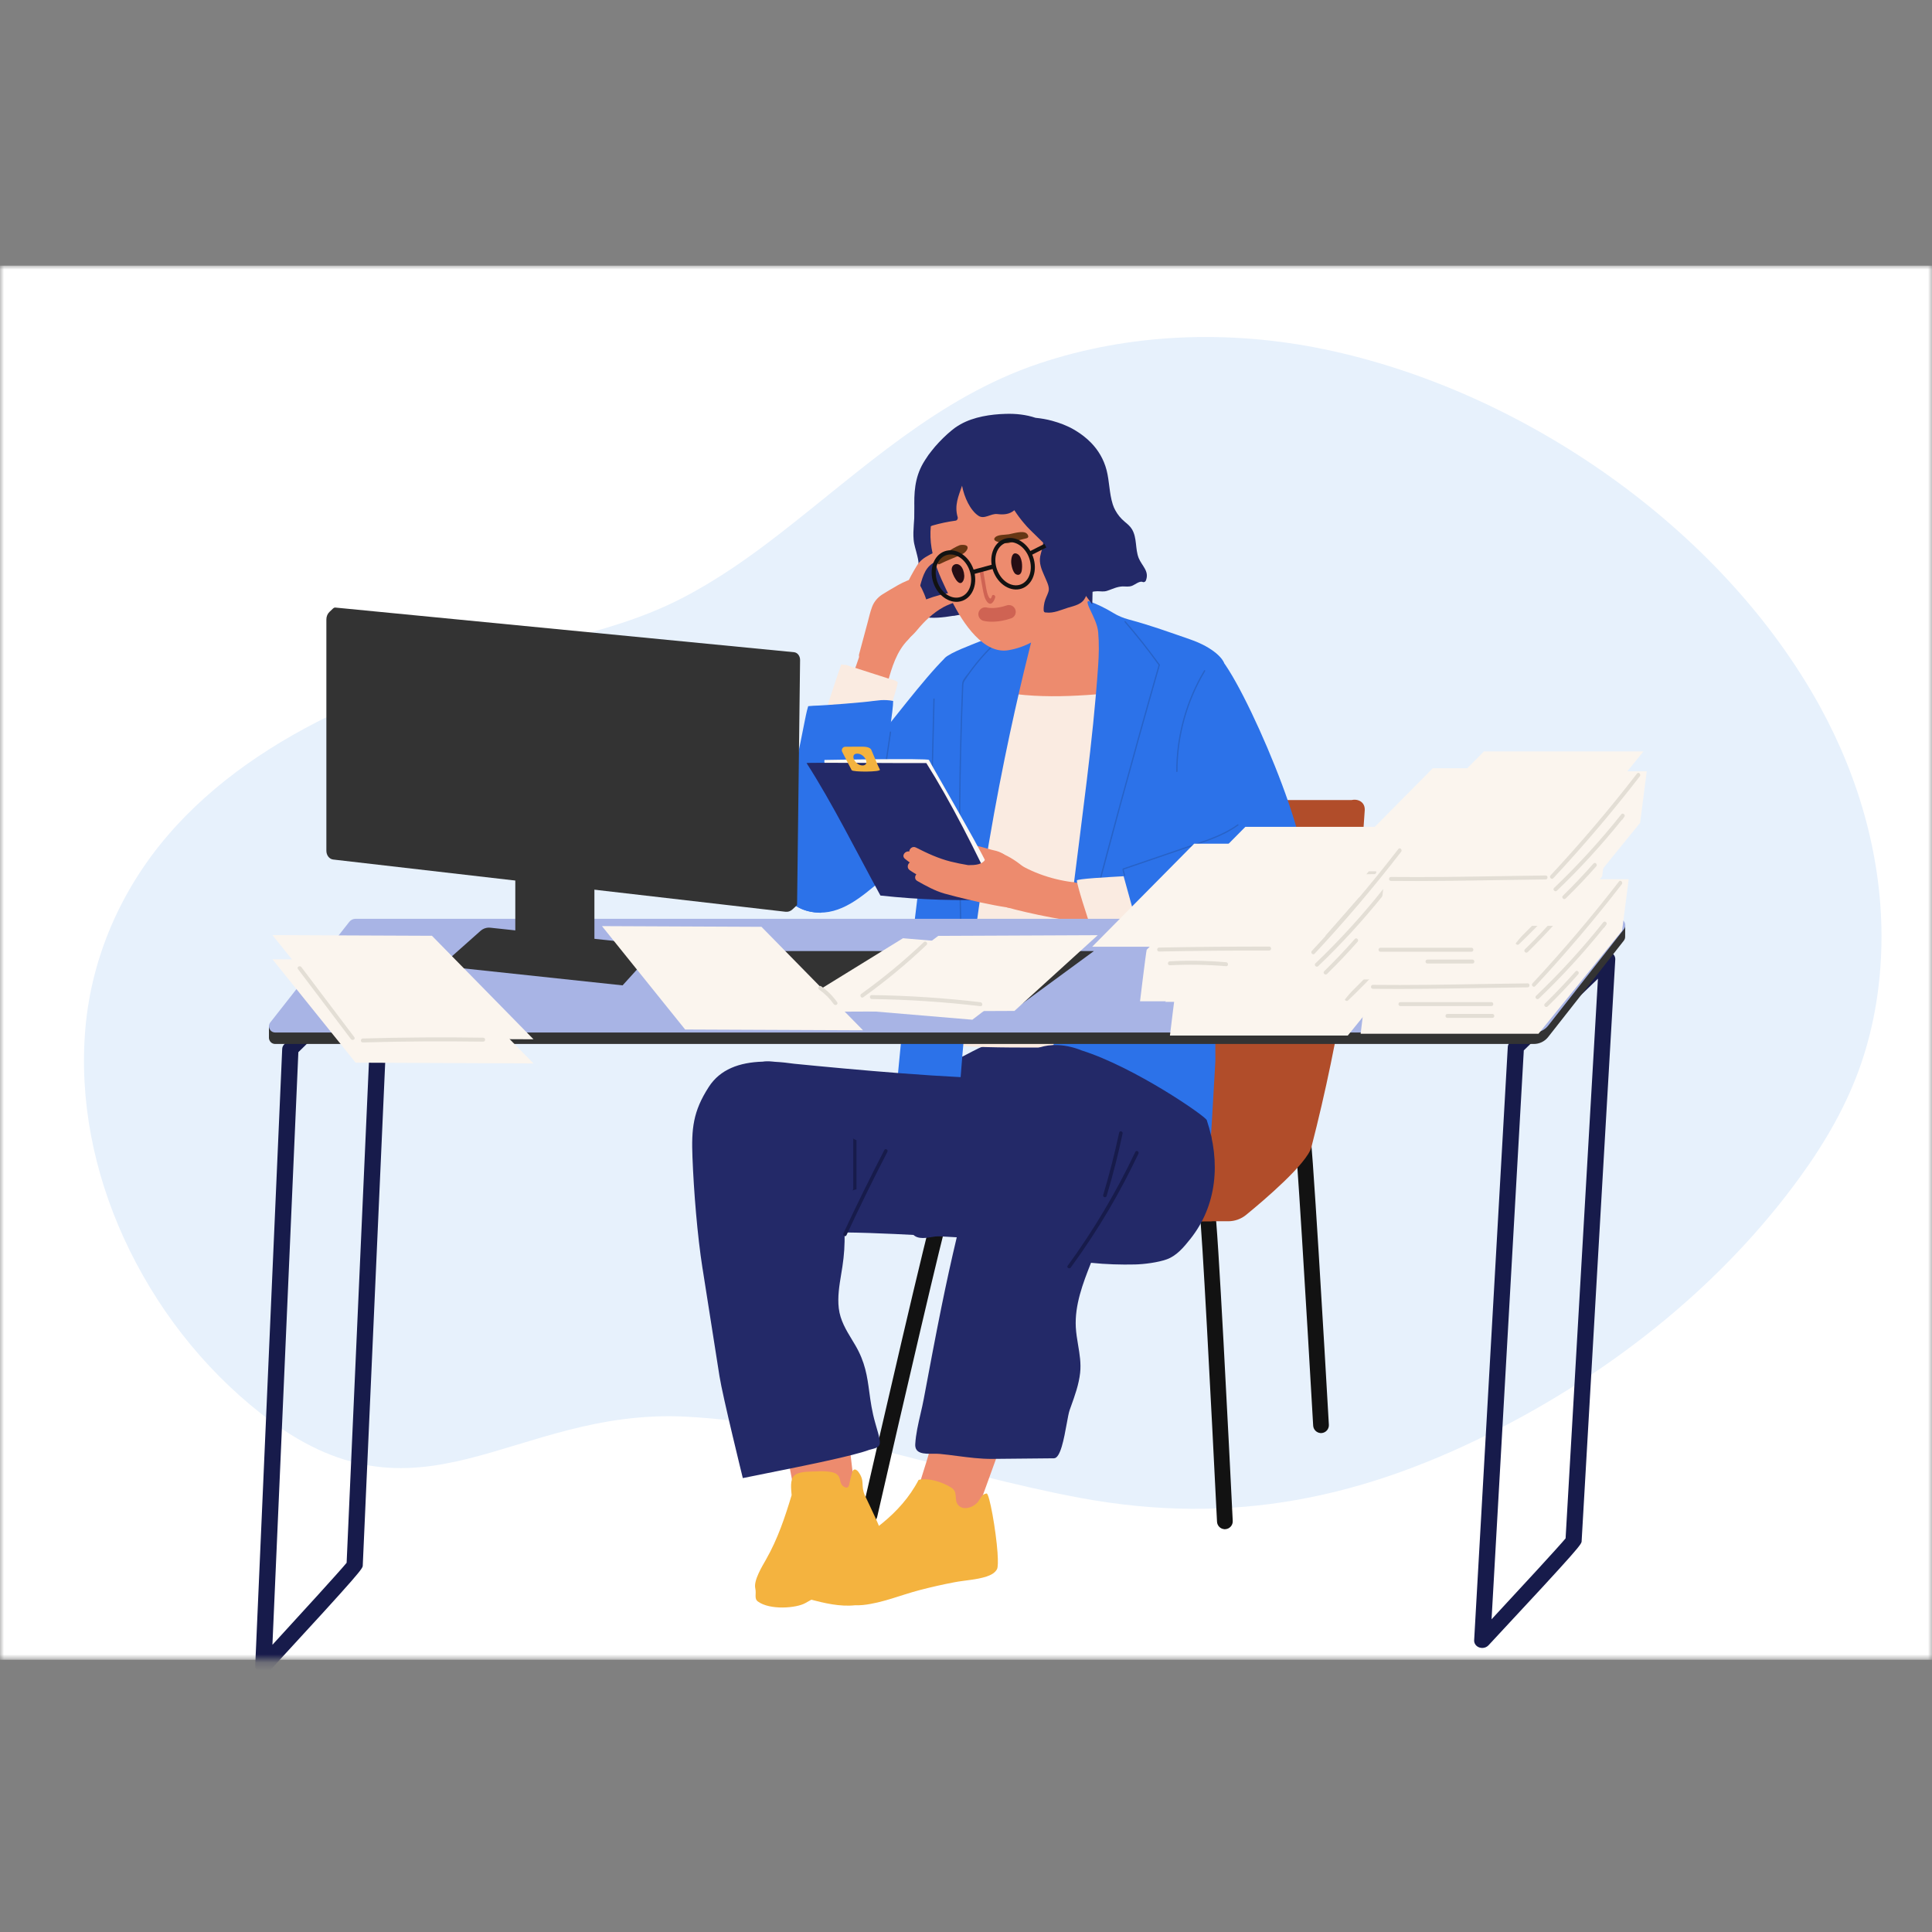 <svg width="240" height="240" viewBox="0 0 240 240" fill="none" xmlns="http://www.w3.org/2000/svg">
<rect x="0" y="0" width="240" height="240" fill="#808080" stroke="none"/>
<g clip-path="url(#clip0_2355_89067)">
<mask id="mask0_2355_89067" style="mask-type:luminance" maskUnits="userSpaceOnUse" x="0" y="33" width="240" height="174">
<path d="M240 33H0V206.182H240V33Z" fill="white"/>
</mask>
<g mask="url(#mask0_2355_89067)">
<path d="M240 33H0V206.182H240V33Z" fill="white"/>
<path d="M226.134 87.855C213.927 65.589 189.071 48.448 164.401 43.365C152.726 40.959 140.352 41.362 129.029 45.173C116.519 49.383 107.158 58.308 96.932 66.246C93.087 69.233 89.085 72.052 84.755 74.288C79.971 76.76 74.804 78.259 69.589 79.535C60.231 81.826 51.002 84.166 42.243 88.275C34.22 92.041 26.62 97.03 20.813 103.807C15.053 110.531 11.39 118.84 10.611 127.699C9.825 136.618 11.665 145.654 15.375 153.779C19.251 162.266 25.085 169.828 32.428 175.607C52.177 191.138 63.535 174.922 85.1 175.979C101.432 176.782 117.766 183.026 134.158 186.069C153.217 189.605 169.616 186.121 186.736 177.224C200.923 169.853 214.012 159.412 223.553 146.29C226.748 141.899 229.478 137.184 231.23 132.025C232.853 127.244 233.639 122.216 233.721 117.172C233.883 106.935 231.037 96.808 226.131 87.858L226.134 87.855Z" fill="#E7F1FC"/>
<path d="M184.13 204.715C184.007 204.715 183.879 204.692 183.76 204.652C183.358 204.507 183.104 204.152 183.124 203.762L187.302 130.059C187.314 129.844 187.408 129.644 187.572 129.484L198.915 118.516C199.202 118.238 199.653 118.149 200.044 118.301C200.433 118.449 200.675 118.801 200.655 119.183C200.614 119.898 196.51 190.623 196.477 191.423C196.477 191.827 196.477 191.971 184.901 204.392C184.704 204.6 184.421 204.715 184.134 204.715H184.13ZM189.292 130.481L185.287 201.154C189.046 197.107 193.642 192.119 194.483 191.104C194.713 186.965 197.433 139.997 198.501 121.573L189.292 130.481ZM194.471 191.319C194.471 191.345 194.471 191.367 194.471 191.393C194.471 191.389 194.471 191.363 194.471 191.319Z" fill="#171B4B"/>
<path d="M32.713 207.887C32.59 207.887 32.471 207.869 32.352 207.828C31.95 207.687 31.687 207.332 31.704 206.939L35.056 130.296C35.065 130.078 35.159 129.874 35.323 129.715L46.666 118.62C46.953 118.339 47.404 118.25 47.794 118.398C48.184 118.546 48.434 118.894 48.418 119.276C48.385 120.021 45.09 193.691 45.065 194.444C45.065 194.855 45.065 195.003 33.489 207.562C33.292 207.773 33.005 207.891 32.713 207.891V207.887ZM37.063 130.704L33.842 204.323C37.601 200.228 42.213 195.17 43.059 194.136C43.243 189.812 45.574 137.689 46.288 121.677L37.063 130.704ZM43.05 194.362C43.05 194.362 43.05 194.399 43.05 194.418C43.05 194.414 43.05 194.396 43.05 194.362Z" fill="#171B4B"/>
<path d="M107.933 189.175C108.409 189.216 108.861 188.899 108.971 188.416C112.242 174.127 117.285 152.419 117.762 151.194C118.008 150.711 117.811 150.142 117.331 149.894C116.85 149.647 116.251 149.861 116.001 150.34C115.467 151.376 109.029 179.404 107.067 187.97C106.949 188.498 107.277 189.027 107.802 189.15C107.847 189.163 107.892 189.167 107.938 189.171L107.933 189.175Z" fill="#121212"/>
<path d="M125.562 177.929C126.042 177.929 126.46 177.575 126.53 177.084C128.385 163.69 131.278 143.323 131.639 142.098C131.844 141.595 131.598 141.046 131.097 140.84C130.601 140.633 130.018 140.897 129.813 141.401C129.374 142.482 125.705 168.778 124.593 176.815C124.52 177.352 124.893 177.851 125.426 177.925C125.471 177.934 125.517 177.934 125.562 177.934V177.929Z" fill="#121212"/>
<path d="M152.072 189.962C152.117 189.962 152.162 189.966 152.207 189.962C152.745 189.933 153.164 189.475 153.135 188.93C152.7 180.15 151.264 151.42 150.919 150.306C150.759 149.786 150.213 149.497 149.696 149.658C149.196 149.815 148.908 150.339 149.04 150.846C149.298 152.253 150.459 174.427 151.182 189.03C151.206 189.525 151.592 189.917 152.068 189.958L152.072 189.962Z" fill="#121212"/>
<path d="M164.021 178.022C164.066 178.022 164.112 178.026 164.157 178.022C164.694 177.989 165.109 177.526 165.076 176.986C164.588 168.445 162.971 140.486 162.622 139.372C162.458 138.856 161.908 138.567 161.395 138.733C160.894 138.893 160.611 139.422 160.747 139.925C161.013 141.307 162.314 162.887 163.127 177.093C163.156 177.589 163.545 177.976 164.021 178.018V178.022Z" fill="#121212"/>
<path d="M108.779 146.79C109.284 146.418 126.388 135.769 126.388 135.769L127.693 146.055C127.693 146.055 109.641 148.292 109.567 148.028C109.493 147.763 108.779 146.79 108.779 146.79Z" fill="#B14D2A"/>
<path d="M118.339 149.867C122.857 134.688 125.816 116.421 126.998 100.614C126.998 100.585 126.998 100.556 127.006 100.523C127.08 99.97 127.433 99.5 128.073 99.409C128.073 99.388 128.291 99.388 128.291 99.388C128.537 99.33 128.787 99.334 129.021 99.388H167.866C168.678 99.198 169.598 99.607 169.532 100.671C168.638 114.808 166.434 128.799 162.909 142.494C162.383 144.532 157.049 149.075 154.804 150.911C154.176 151.427 153.392 151.708 152.58 151.708H120.165C119.89 151.708 119.657 151.638 119.46 151.526C118.713 151.415 118.064 150.8 118.343 149.863L118.339 149.867Z" fill="#B14D2A"/>
<path d="M107.933 149.918C107.736 148.383 108.335 146.477 109.575 146.477H157.579C159.216 146.477 151.875 151.713 150.397 151.713C150.397 151.713 109.591 151.82 109.468 151.82C108.561 151.82 108.069 150.954 107.933 149.918Z" fill="#B14D2A"/>
<path d="M147.378 150.141C153.783 150.954 148.953 134.119 149.002 132.766C149.052 131.429 146.298 132.877 145.079 132.391C143.344 131.697 141.538 131.14 139.753 130.583C135.875 129.374 131.837 128.454 127.754 128.731C125.866 128.858 123.991 129.23 122.231 129.931C120.376 130.67 118.697 132.035 116.658 132.159C116.654 131.858 116.211 131.858 116.215 132.143C116.256 134.066 116.301 136.001 116.095 137.915C115.874 139.983 115.234 141.86 114.569 143.816C114.011 145.458 113.65 147.133 113.42 148.854C113.301 149.733 113.211 150.616 113.129 151.499C113.071 152.113 112.948 152.811 113.392 153.318C114.019 154.036 115.189 153.756 115.997 153.632C118.078 153.314 120.17 153.128 122.272 153.042C126.244 152.881 130.216 153.067 134.18 153.29C136.011 153.393 137.874 153.611 139.704 153.438C141.316 153.285 142.79 152.687 144.255 152.019C145.56 151.42 146.668 150.677 147.25 149.316C147.932 147.727 148.288 145.941 148.765 144.282C149.253 142.59 145.597 149.906 147.373 150.133L147.378 150.141Z" fill="#232968"/>
<mask id="mask1_2355_89067" style="mask-type:luminance" maskUnits="userSpaceOnUse" x="96" y="67" width="66" height="93">
<path d="M161.931 67.091H96.477V159.141H161.931V67.091Z" fill="white"/>
</mask>
<g mask="url(#mask1_2355_89067)">
<path d="M140.855 78.706C140.796 78.641 138.011 77.585 137.049 77.22C134.438 76.229 135.345 76.879 132.564 77.625C129.866 78.348 127.27 79.686 124.698 80.759C124.622 80.791 124.56 80.834 124.509 80.884C124.306 80.986 124.181 81.196 124.296 81.474C124.817 82.73 125.338 83.985 125.859 85.241C126.248 86.181 126.563 87.283 127.201 88.092C128.503 89.745 134.51 89.057 136.036 88.21C139.743 86.151 139.043 83.064 141.356 79.516C141.628 79.099 141.243 78.705 140.855 78.706Z" fill="#ED8B6E"/>
<path d="M127.117 153.993C127.122 153.995 127.129 153.996 127.139 153.999C127.13 153.997 127.123 153.995 127.117 153.993Z" fill="#B7A9C0"/>
<path d="M137.481 144.995C134.354 145.139 131.377 146.657 129.431 149.11C129.368 149.188 129.479 149.301 129.542 149.221C131.463 146.801 134.393 145.295 137.481 145.152C137.582 145.147 137.582 144.989 137.481 144.994V144.995Z" fill="#42548C"/>
<path d="M127.076 148.696C125.224 146.953 123.046 145.601 120.664 144.712C120.569 144.677 120.527 144.829 120.622 144.864C122.978 145.743 125.133 147.084 126.965 148.807C127.039 148.876 127.15 148.765 127.076 148.696Z" fill="#42548C"/>
<path d="M122.931 85.731C122.295 85.636 121.663 85.207 121.572 84.56C121.463 83.789 121.214 82.78 120.554 82.275C120.174 81.983 119.673 82.04 119.223 82.047C118.533 82.058 121.573 81.634 120.888 81.523C120.81 81.51 118.981 81.522 118.115 81.51C117.814 81.506 117.633 81.497 117.419 81.707C114.685 84.386 110.547 90 107.738 93.283C105.578 95.809 103.444 98.358 101.389 100.971C100.331 102.316 99.294 103.677 98.285 105.06C97.7 105.862 97.091 106.666 96.545 107.506C96.62 109.014 96.952 110.549 97.855 111.659C98.672 112.664 99.986 113.202 101.201 113.335C104.47 113.693 107.028 111.394 109.426 109.409C112.234 107.084 114.736 104.402 116.961 101.519C118.909 98.994 121 96.226 121.99 93.16C122.54 91.456 122.711 89.664 122.855 87.888C122.914 87.165 122.949 86.445 122.93 85.731L122.931 85.731Z" fill="#2C72E9"/>
<path d="M113.52 78.031C113.433 77.79 113.208 77.62 112.898 77.743C111.25 78.396 109.667 79.177 108.157 80.099C107.924 79.983 108.029 77.852 107.905 78.165C107.473 79.253 106.43 82.68 105.896 83.859C105.79 84.094 105.85 84.316 105.982 84.474C105.88 84.752 105.967 85.084 106.339 85.15C107.38 85.335 108.426 85.45 109.482 85.486C109.776 85.496 109.946 85.312 109.996 85.092C110.111 85.034 110.224 84.941 110.267 84.789C110.778 82.949 111.368 80.911 112.825 79.452C113.086 79.191 113.731 78.222 113.52 78.03V78.031Z" fill="#ED8B6E"/>
<path d="M150.511 84.441C149.835 82.85 148.792 81.399 147.332 80.341C146.224 79.538 144.916 79.039 143.566 78.709C143.038 78.58 142.031 78.257 141.199 78.165C141.877 78.726 142.154 79.741 141.316 80.499C141.249 80.559 141.183 80.62 141.115 80.68C140.703 81.458 140.094 82.171 139.381 82.725C140.142 82.653 140.902 82.582 141.657 82.518C142.543 82.443 143.293 83.327 143.293 84.153C143.293 85.091 142.537 85.714 141.657 85.789C135.788 86.29 129.875 87.022 124.03 85.888C123.159 85.72 122.667 84.678 122.888 83.876C123.072 83.203 123.623 82.803 124.252 82.716C124.286 81.545 124.548 80.383 125.373 79.516C123.729 79.95 121.136 81.24 119.98 81.638C119.247 81.889 119.045 82.435 119.068 83.118C119.108 84.255 119.234 85.391 119.282 86.528C119.411 89.632 119.448 92.775 119.046 95.861C118.834 97.478 118.563 99.1 118.455 100.729C118.429 103.118 118.753 105.488 118.886 107.873C119.025 110.392 119.049 112.917 118.937 115.438C118.824 118.011 118.686 120.559 118.77 123.137C118.845 125.406 119.007 127.671 119.165 129.936C123.493 130.191 127.835 130.12 132.169 130.136C134.871 130.146 137.571 130.128 140.272 130.097C141.543 130.082 142.818 130.05 144.088 130.082C144.978 130.104 145.883 130.187 146.774 130.128C148.426 116.492 151.377 86.48 150.51 84.442L150.511 84.441Z" fill="#FAEBE1"/>
<path d="M128.758 77.139C126.371 77.886 124.015 78.731 121.703 79.684C120.688 80.103 118.037 81.069 117.419 81.709C117.304 81.829 116.244 83.158 116.078 84.18C116 84.659 117.497 84.07 117.585 84.544C117.702 85.177 117.746 85.818 117.75 86.461C117.756 87.657 117.615 88.847 117.465 90.032C117.137 92.621 115.975 95.525 115.641 98.113C114.333 108.279 110.338 139.969 111.252 141.588C112.078 143.051 114.964 143.893 116.428 144.414C117.017 144.623 117.61 144.822 118.202 145.021C118.432 144.862 118.471 144.836 118.701 144.677C119 136.223 119.933 125.604 121.038 116.883C123.896 94.328 129.006 76.539 128.759 77.139H128.758Z" fill="#2C72E9"/>
<path d="M123.611 79.807C122.795 80.576 122.03 81.398 121.321 82.267C120.96 82.708 120.615 83.162 120.284 83.626C120.078 83.916 119.819 84.17 119.652 84.487C119.462 84.847 119.507 85.257 119.491 85.655C119.447 86.747 119.407 87.84 119.371 88.933C119.299 91.119 119.243 93.305 119.202 95.492C119.122 99.866 119.106 104.24 119.154 108.615C119.173 110.299 119.201 111.983 119.239 113.666C119.3 116.39 119.387 119.113 119.498 121.836C119.502 121.937 119.66 121.934 119.656 121.833C119.264 112.199 119.181 102.554 119.413 92.916C119.476 90.304 119.563 87.691 119.672 85.081C119.68 84.895 119.736 84.715 119.837 84.56C120.946 82.864 122.249 81.308 123.725 79.917C123.799 79.847 123.684 79.739 123.611 79.809L123.611 79.807Z" fill="#2762C7"/>
<path d="M130.897 67.614C129.304 70.071 127.508 72.382 125.52 74.53C125.356 74.707 125.336 74.897 125.403 75.059C125.298 75.247 126.335 76.491 126.496 76.714C127.189 77.676 129.611 82.951 129.611 82.951C132.329 82.44 135.783 82.248 137.518 79.765C137.693 79.513 137.649 79.251 137.504 79.061C137.505 78.898 137.605 77.752 137.46 77.615" fill="#ED8B6E"/>
<path d="M111.505 84.729C111.21 84.464 110.659 84.385 110.3 84.27C109.773 84.101 109.246 83.932 108.72 83.763C107.523 83.378 106.325 82.994 105.129 82.609C105.015 82.573 104.915 82.575 104.826 82.6C104.744 82.546 104.622 82.591 104.506 82.529C104.506 82.529 102.133 89.291 102.384 89.576C103.071 90.359 105.289 87.29 106.283 87.565C107.346 87.858 108.434 88.067 109.53 88.189C110.03 88.244 110.362 88.183 110.611 87.982C110.881 87.076 111.613 84.828 111.505 84.73V84.729Z" fill="#FAEBE1"/>
<path d="M151.752 112.741C151.787 112.513 151.888 112.313 152.03 112.144C152.476 103.441 152.848 95.655 152.898 93.279C152.96 90.333 152.679 85.251 152.05 82.352C151.968 81.979 150.924 80.486 147.808 79.415C146.182 78.856 142.979 77.688 140.215 76.955C139.536 76.775 138.886 76.504 138.287 76.137C137.35 75.565 136.36 75.08 135.319 74.69C134.786 74.491 135.384 75.657 135.453 75.805C135.83 76.613 136.339 77.61 136.419 78.51C136.545 79.933 136.509 81.347 136.416 82.701C136.252 85.097 136.04 87.489 135.798 89.879C135.323 94.555 134.73 99.219 134.142 103.882L130.57 132.221C130.006 136.694 129.442 141.167 128.879 145.64C128.803 146.238 129.3 146.752 129.9 146.697C133.804 146.341 149.721 144.351 150.314 142.572C150.365 142.42 150.632 137.983 150.978 131.807C150.978 125.439 150.79 119.071 151.754 112.739L151.752 112.741Z" fill="#2C72E9"/>
<path d="M129.687 75.342C129.118 76.404 128.165 77.149 127.292 77.951C127.217 78.02 127.329 78.131 127.403 78.062C128.287 77.25 129.247 76.496 129.823 75.422C129.871 75.332 129.735 75.252 129.687 75.342Z" fill="#D97F4E"/>
<path d="M110.546 90.921C110.188 93.231 109.861 95.547 109.565 97.867C109.552 97.968 109.71 97.966 109.723 97.867C110.017 95.561 110.343 93.26 110.698 90.963C110.713 90.863 110.561 90.821 110.546 90.921Z" fill="#2762C7"/>
<path d="M122.58 105.395C121.737 105.127 120.861 105.009 120.019 104.732C119.718 104.634 119.421 104.528 119.125 104.417C119.127 104.472 119.141 104.529 119.17 104.591C119.578 105.405 120.459 105.603 121.15 106.161C121.845 106.723 122.321 107.416 123.098 107.891C123.1 107.893 123.103 107.895 123.105 107.897C123.141 107.918 123.177 107.939 123.214 107.96C123.626 108.19 123.938 107.798 123.892 107.452C123.972 107.372 124.024 107.271 124.035 107.167C124.389 107.275 124.488 106.413 124.744 106.145C123.832 105.606 123.588 105.715 122.581 105.395H122.58Z" fill="#ED8B6E"/>
<path d="M110.907 87.069C110.427 86.968 109.935 86.95 109.438 86.974C109.093 87.011 108.748 87.049 108.402 87.086C107.511 87.229 102.539 87.637 101.047 87.671C100.83 87.689 100.612 87.706 100.396 87.723C100.342 87.917 100.287 88.111 100.236 88.307C100.004 89.207 98.978 94.858 98.428 96.723C97.509 99.839 97.064 103.063 96.561 106.27C96.466 106.879 96.448 107.5 96.534 108.111C96.925 110.864 98.219 113.009 101.203 113.336C101.451 113.363 101.697 113.381 101.941 113.391C102.851 112.91 103.771 112.346 104.539 111.649C105.272 111.321 105.866 110.757 106.188 110.035C106.32 109.997 106.439 109.902 106.517 109.732C107.939 106.641 111.005 89.051 110.951 87.073C110.936 87.071 110.923 87.072 110.907 87.069L110.907 87.069Z" fill="#2C72E9"/>
<path d="M130.4 67.091C130.33 67.927 130.337 70.214 131.38 70.456L130.4 67.091Z" fill="#F6A376"/>
<path d="M134.929 113.919C134.906 113.903 134.876 113.903 134.852 113.915C134.834 113.879 134.817 113.843 134.798 113.809C134.792 113.798 134.785 113.79 134.777 113.784C134.739 113.689 134.704 113.592 134.668 113.496C134.732 113.582 134.795 113.669 134.855 113.758C134.879 113.813 134.904 113.866 134.929 113.92V113.919Z" fill="#FAEBE1"/>
<path d="M115.945 86.835C115.845 90.91 115.743 94.985 115.643 99.06C115.64 99.161 115.798 99.161 115.801 99.06C115.901 94.985 116.003 90.91 116.103 86.835C116.106 86.734 115.948 86.734 115.945 86.835Z" fill="#2762C7"/>
<path d="M122.52 107.188C121.461 104.9 115.642 94.946 115.397 94.402C115.295 94.174 102.421 94.402 102.421 94.402C102.25 95.226 103.448 96.147 103.738 95.453C103.883 95.442 104.026 95.433 104.171 95.427C104.46 95.411 104.748 95.399 105.038 95.387C105.558 95.366 106.078 95.35 106.599 95.337C107.697 95.311 108.796 95.304 109.895 95.316C111.05 95.329 112.21 95.349 113.363 95.417C114.492 95.485 115.142 95.844 115.749 96.8C117.964 100.291 119.765 104.133 121.5 107.88C121.877 108.693 122.895 107.996 122.52 107.188V107.188Z" fill="#FCF8F4"/>
<path d="M115.07 94.792C112.277 94.819 100.136 94.7 100.196 94.792C103.416 99.795 106.474 105.97 109.371 111.247C114.227 111.774 119.117 111.945 123.989 111.707C121.171 105.608 118.042 99.494 115.071 94.791L115.07 94.792Z" fill="#232968"/>
<path d="M128.61 109.353C128.594 109.259 128.557 109.165 128.485 109.078C128.474 109.065 128.463 109.053 128.452 109.041C128.323 108.821 128.165 108.62 127.969 108.451C127.9 108.391 127.827 108.333 127.754 108.277C126.88 107.403 125.867 106.672 124.745 106.145C124.227 105.902 123.549 105.522 123.005 105.912C122.817 106.047 122.699 106.213 122.629 106.396C122.576 106.442 122.529 106.502 122.493 106.584C122.111 107.461 121.105 107.463 120.278 107.472C119.542 107.347 118.812 107.206 118.091 107.025C116.567 106.641 115.177 105.995 113.783 105.283C113.359 105.067 112.971 105.423 112.949 105.779C112.452 105.666 111.943 106.29 112.412 106.68C112.609 106.844 112.81 106.995 113.015 107.141C112.735 107.343 112.63 107.838 113.011 108.099C113.278 108.281 113.55 108.451 113.828 108.611C113.626 108.85 113.599 109.242 113.951 109.439C115.025 110.043 116.121 110.655 117.311 110.999C117.868 111.159 125.018 113.1 128.187 112.975C128.551 112.961 128.727 112.664 128.718 112.381C128.823 112.293 128.899 112.164 128.913 111.994C128.981 111.167 128.96 110.165 128.609 109.353H128.61Z" fill="#ED8B6E"/>
<path d="M135.439 109.916C135.41 109.755 135.911 109.811 133.555 109.646C133.451 109.579 133.332 109.562 133.22 109.581C130.552 109.245 127.657 108.246 125.448 106.595C125.3 106.485 125.154 106.484 125.036 106.545C124.736 106.579 124.453 106.902 124.641 107.253C125.387 108.651 125.547 110.214 125.683 111.767C125.698 111.934 125.782 112.054 125.893 112.128C125.921 112.282 124.914 112.667 125.11 112.722C127.617 113.424 133.56 114.711 136.4 114.7C136.869 114.698 136.951 114.329 136.768 114.032C137.086 112.626 136.181 111.154 135.439 109.915V109.916Z" fill="#ED8B6E"/>
<path d="M144.069 82.552C142.73 80.693 141.31 78.895 139.812 77.164C139.745 77.087 139.634 77.199 139.7 77.275C141.19 78.997 142.603 80.783 143.933 82.631C143.991 82.712 144.128 82.634 144.069 82.552Z" fill="#2762C7"/>
<path d="M143.927 82.597C142.343 88.122 140.796 93.657 139.285 99.203C137.781 104.723 136.313 110.254 134.883 115.793C134.07 118.941 133.269 122.092 132.479 125.245C132.454 125.344 132.606 125.386 132.631 125.287C134.028 119.712 135.459 114.145 136.929 108.589C138.392 103.058 139.891 97.536 141.427 92.024C142.299 88.893 143.183 85.764 144.079 82.639C144.107 82.541 143.955 82.5 143.927 82.597Z" fill="#2762C7"/>
<path d="M126.478 74.498C126.163 74.202 125.71 74.011 125.214 73.991C124.824 73.976 124.144 74.118 123.866 74.323C123.648 74.483 123.648 74.414 123.84 74.66C124.227 75.157 124.638 75.346 125.312 75.08C125.684 74.934 126.05 74.781 126.419 74.632C126.446 74.621 126.457 74.603 126.457 74.585C126.493 74.568 126.513 74.531 126.478 74.498Z" fill="#E8F1FB"/>
<path d="M148.703 95.904C148.602 95.904 148.602 96.062 148.703 96.062C148.804 96.062 148.804 95.904 148.703 95.904Z" fill="#442722"/>
<path d="M150.667 80.984C149.472 80.987 149.872 81.698 149.86 81.69C148.884 81.024 149.273 80.763 148.08 80.829C146.938 80.894 146.524 81.538 146.366 82.611C145.908 85.705 146.298 88.836 146.558 91.93C147.098 98.33 147.319 104.735 147.396 111.156C147.414 112.744 147.476 114.356 147.87 115.902C148.109 116.842 148.524 118.211 149.72 118.167C149.886 118.161 149.984 118.051 150.014 117.924C152.633 116.826 155.946 115.627 158.299 114.033C160.396 112.613 161.586 110.354 161.9 108.03C162.558 103.166 153.065 81.51 150.667 80.984H150.667Z" fill="#2C72E9"/>
<path d="M141.497 115.616C140.807 113.372 140.214 111.106 139.58 108.849C137.632 108.958 133.771 109.173 133.771 109.374C133.771 109.871 135.015 113.857 135.749 115.861C137.663 115.74 139.58 115.685 141.497 115.616L141.497 115.616Z" fill="#FAEBE1"/>
<path d="M149.574 83.289C147.312 87.067 146.112 91.423 146.117 95.826C146.117 95.927 146.276 95.927 146.276 95.826C146.27 91.449 147.462 87.124 149.71 83.369C149.762 83.281 149.626 83.202 149.574 83.289V83.289Z" fill="#2762C7"/>
<path d="M153.734 102.411C151.726 103.858 149.283 104.54 146.97 105.33C144.478 106.183 141.986 107.034 139.494 107.886C139.434 107.907 139.433 107.971 139.465 108.009C139.447 108.027 139.437 108.051 139.444 108.081C139.504 108.327 139.57 108.572 139.632 108.818C139.678 108.805 139.724 108.794 139.77 108.787C139.774 108.786 139.779 108.787 139.783 108.786C139.72 108.537 139.657 108.288 139.596 108.04C139.594 108.032 139.59 108.027 139.587 108.021C142.116 107.156 144.645 106.292 147.174 105.427C149.454 104.648 151.847 103.964 153.825 102.538C153.908 102.479 153.815 102.351 153.733 102.41L153.734 102.411Z" fill="#2762C7"/>
<path d="M151.616 117.094C148.631 117.862 145.579 118.328 142.501 118.488C142.486 118.447 142.47 118.407 142.455 118.366C142.457 118.355 142.458 118.342 142.453 118.329C142.171 117.417 141.898 116.503 141.631 115.587C141.57 115.584 141.511 115.571 141.455 115.544C141.716 116.44 141.983 117.335 142.257 118.227C142.25 118.242 142.247 118.26 142.255 118.281C142.259 118.292 142.263 118.302 142.267 118.313C142.26 118.331 142.26 118.353 142.27 118.376C142.295 118.428 142.319 118.481 142.343 118.533C142.315 118.581 142.335 118.656 142.406 118.653C145.53 118.497 148.629 118.026 151.658 117.247C151.756 117.221 151.715 117.069 151.616 117.095V117.094Z" fill="#7D7F8A"/>
<path d="M109.302 95.609C109.086 95.188 108.912 94.746 108.726 94.312C108.556 93.918 108.21 93.088 108.21 93.088C107.935 92.726 107.276 92.753 106.727 92.752C106.153 92.752 105.58 92.757 105.006 92.764C104.683 92.768 104.476 93.108 104.622 93.398C104.953 94.058 105.488 95.082 105.794 95.67C105.929 95.927 109.454 95.907 109.302 95.611V95.609ZM107.15 95.085C106.177 95.085 105.515 93.618 106.486 93.618C107.458 93.618 108.122 95.085 107.15 95.085Z" fill="#F4B33F"/>
</g>
<path d="M118.478 76.505C120.308 76.198 122.082 75.704 122.567 75.656C123.726 75.55 124.899 75.555 126.043 75.339C126.137 75.326 126.215 75.316 126.308 75.304C127.264 75.096 128.171 74.879 129.125 74.784C129.234 74.77 129.358 74.753 129.47 74.754C129.594 74.738 129.708 74.755 129.85 74.752C130.801 74.755 132.052 74.863 132.988 74.513L133.019 74.509C133.019 74.509 133.051 74.505 133.066 74.502C133.331 74.467 133.572 74.371 133.813 74.274C134.627 73.956 135.369 73.455 136.256 73.45C136.272 73.448 136.287 73.446 136.303 73.444C136.778 73.445 137.075 73.534 137.532 73.393C138.186 73.177 138.733 72.879 139.458 72.847C139.869 72.841 140.213 72.924 140.621 72.773C140.969 72.646 141.567 72.131 141.937 72.292C142.089 72.368 142.283 72.278 142.343 72.125C142.806 70.95 141.87 70.333 141.451 69.324C140.999 68.175 141.267 66.833 140.616 65.743C140.375 65.355 140.055 65.091 139.718 64.814C139.219 64.396 138.841 63.931 138.547 63.389C138.423 63.164 138.312 62.92 138.227 62.641C137.793 61.264 137.821 59.792 137.464 58.405C137.112 57.049 136.422 55.899 135.508 54.972C134.959 54.416 134.341 53.934 133.669 53.523C133.547 53.443 133.41 53.364 133.291 53.299C133.085 53.181 132.881 53.08 132.662 52.98C132.257 52.791 131.856 52.635 131.442 52.497C131.293 52.452 131.145 52.407 130.996 52.362C130.896 52.327 130.799 52.308 130.699 52.273C130.025 52.088 129.328 51.971 128.637 51.902C127.461 51.51 126.206 51.37 124.927 51.411C123.095 51.461 120.981 51.774 119.328 52.703C119.107 52.83 118.901 52.954 118.698 53.094C118.655 53.132 118.61 53.154 118.568 53.191C118.454 53.287 118.324 53.385 118.194 53.483C117.493 54.06 116.791 54.75 116.158 55.479C115.871 55.824 115.599 56.166 115.342 56.507C115.196 56.72 115.05 56.933 114.919 57.144C114.826 57.285 114.748 57.408 114.671 57.547C113.614 59.397 113.527 61.263 113.593 63.335C113.631 64.588 113.378 65.798 113.496 67.057C113.546 67.679 113.795 68.371 113.945 69.029C114.076 69.543 114.156 70.033 114.09 70.493C113.968 71.251 113.243 71.767 113.478 72.59C113.554 72.806 113.719 72.977 113.809 73.175C114.168 73.982 113.887 74.132 113.686 74.772C113.028 77.004 115.794 76.943 118.43 76.496L118.478 76.505Z" fill="#232968"/>
<path d="M131.286 58.013C129.553 55.267 126.016 54.165 122.916 55.051C119.398 56.054 116.669 60.371 115.87 63.871C114.945 67.927 116.391 70.939 118.176 74.532C119.661 77.528 122.219 81.278 125.256 80.774C127.42 80.412 129.181 79.353 130.663 77.937C131.803 76.848 133.33 75.23 133.654 73.632C133.826 72.793 132.289 59.597 131.287 58.016L131.286 58.013Z" fill="#ED8B6E"/>
<path d="M114.114 65.581C114.507 65.819 115.076 65.566 115.526 65.397C115.642 65.368 115.737 65.326 115.832 65.284C116.783 65.009 117.734 64.809 118.72 64.675C118.906 64.648 119.024 64.413 118.964 64.241C118.529 62.764 119.085 61.599 119.51 60.336C119.775 61.763 120.535 63.42 121.558 64.08C122.289 64.55 123.097 63.77 123.874 63.857C124.671 63.956 125.412 63.902 126.004 63.381C126.371 63.943 126.766 64.479 127.186 64.971C127.434 65.264 127.703 65.57 127.979 65.837C128.302 66.148 128.834 66.668 129.438 67.264C129.438 67.264 129.463 67.295 129.484 67.309C129.719 67.549 129.97 67.784 130.226 68.038C131.361 69.154 132.485 70.292 132.684 70.671C132.853 71.002 133.09 71.391 133.368 71.807C133.401 71.873 133.452 71.935 133.482 71.984C133.591 72.143 133.705 72.32 133.819 72.497C134.038 72.815 134.278 73.147 134.497 73.466C134.922 74.05 135.326 74.621 135.658 75.042C135.763 75.184 135.611 71.434 136.042 70.618C136.079 70.552 136.111 70.47 136.164 70.401C136.298 70.162 136.449 69.919 136.6 69.676C136.816 69.342 137.04 68.969 137.165 68.621C137.217 68.477 137.253 68.338 137.277 68.22C137.539 66.363 136.661 64.511 136.115 62.726C135.879 61.982 135.563 61.203 135.145 60.43C133.896 58.073 131.86 55.801 129.715 54.862C126.686 53.546 122.665 53.261 119.72 54.705C119.171 54.972 118.664 55.267 118.161 55.579C117.886 55.741 117.635 55.934 117.4 56.123C117.281 56.209 117.145 56.299 117.047 56.398C116.212 57.072 115.507 57.845 114.945 58.769C114.68 59.19 114.444 59.659 114.251 60.155C114.154 60.403 114.074 60.647 114.014 60.904C113.898 61.288 113.819 61.681 113.761 62.087C113.637 62.864 113.287 65.004 114.172 65.53L114.114 65.581Z" fill="#232968"/>
<path d="M126.947 61.544C127.261 61.833 127.626 62.043 128.004 62.214C128.396 62.949 128.722 63.698 128.983 64.486C129.022 64.618 129.075 64.736 129.114 64.88C129.335 65.603 129.531 66.377 129.584 67.126C129.61 67.546 129.531 67.888 129.44 68.243C129.362 68.518 129.283 68.794 129.218 69.109C129.061 69.976 129.388 70.751 129.727 71.513L129.871 71.841C129.923 71.973 130.001 72.144 130.08 72.328C130.21 72.643 130.314 72.997 130.288 73.273C130.236 73.68 129.988 74.087 129.857 74.468C129.766 74.731 129.701 74.981 129.675 75.243C129.649 75.427 129.636 75.624 129.649 75.835C129.649 75.939 129.727 76.071 129.845 76.084C129.883 76.084 129.91 76.084 129.936 76.084C130.862 76.215 131.828 75.755 132.703 75.48C132.742 75.48 132.768 75.454 132.807 75.454C132.807 75.454 132.807 75.454 132.82 75.454C132.846 75.454 132.859 75.44 132.885 75.427H132.911C133.133 75.361 133.355 75.296 133.577 75.217C134.021 75.06 134.425 74.849 134.699 74.442C135.143 73.786 135.156 72.918 135.182 72.144C135.208 71.342 135.221 70.541 135.143 69.74C135.143 69.648 135.13 69.556 135.117 69.464C135.117 69.359 135.091 69.241 135.078 69.136C135.078 69.057 135.052 68.978 135.038 68.912C134.739 66.982 133.851 65.222 132.402 63.908C131.502 63.094 130.445 62.674 129.401 62.253C129.218 62.175 129.022 62.109 128.84 62.03C128.761 62.004 128.696 61.977 128.618 61.938C128.396 61.846 128.187 61.754 127.978 61.649C127.978 61.649 127.978 61.623 127.952 61.623C127.835 61.452 127.704 61.308 127.587 61.15C127.521 61.058 127.378 61.176 127.43 61.268C127.469 61.321 127.495 61.373 127.521 61.413C127.404 61.347 127.287 61.281 127.182 61.216C126.973 61.084 126.739 61.386 126.921 61.557L126.947 61.544Z" fill="#232968"/>
<path d="M122.387 76.296C122.782 76.403 123.925 76.495 125.328 76.01" stroke="#CF6353" stroke-width="1.701" stroke-linecap="round"/>
<path d="M201.891 114.942C201.891 114.942 200.844 115.046 200.786 115.19C200.766 115.244 200.799 115.396 200.852 115.565H44.16C43.856 115.565 43.573 115.706 43.384 115.941L33.966 127.936C33.81 127.667 33.667 127.42 33.658 127.395C33.634 127.341 33.408 127.457 33.408 127.457V128.947C33.437 129.335 33.736 129.685 34.179 129.685H190.548C191.237 129.685 191.89 129.367 192.317 128.823L201.718 116.849C201.845 116.684 201.891 116.498 201.882 116.316C201.891 116.316 201.891 114.938 201.891 114.938V114.942Z" fill="#333333"/>
<path d="M190.549 128.26H34.184C33.54 128.26 33.179 127.513 33.581 127.006L43.393 114.512C43.582 114.273 43.865 114.137 44.168 114.137H201.107C201.768 114.137 202.137 114.904 201.731 115.428L192.329 127.402C191.903 127.947 191.25 128.265 190.561 128.265L190.549 128.26Z" fill="#A8B4E5"/>
<path d="M125.493 170.568C123.145 169.994 120.777 169.058 118.356 169.396C116.854 175.895 114.995 182.306 112.779 188.595C114.901 189.247 117.1 189.56 119.288 189.977C119.78 190.072 119.965 190.171 120.453 190.299C122.714 183.908 125.574 176.559 127.446 170.039C126.953 169.916 125.981 170.683 125.488 170.563L125.493 170.568Z" fill="#ED8B6E"/>
<path d="M99.062 187.431C99.095 187.452 99.132 187.46 99.173 187.464C99.173 187.476 99.169 187.489 99.165 187.501C99.156 187.518 99.156 187.53 99.156 187.547C101.069 187.811 103.4 186.635 105.029 186.024C105.681 185.781 106.325 185.52 106.958 185.248C106.97 185.141 106.207 186.631 106.297 186.094L104.262 168.905C104.274 169.181 104.828 168.467 104.586 168.57C103.162 169.185 101.528 169.202 100.043 169.647C98.529 170.105 97.043 170.658 95.545 171.17C95.377 171.227 95.385 171.401 95.475 171.508C96.986 176.674 98.147 181.923 98.956 187.233C99 187.291 99.038 187.357 99.062 187.431Z" fill="#ED8B6E"/>
<path fill-rule="evenodd" clip-rule="evenodd" d="M140.993 157.076C139.276 157.115 137.404 157.066 135.531 156.87C134.504 159.455 133.496 162.127 133.64 164.869C133.68 165.617 133.803 166.349 133.925 167.079C134.117 168.221 134.308 169.358 134.178 170.539C134.018 171.988 133.524 173.36 133.034 174.721C132.981 174.868 132.929 175.014 132.877 175.16C132.762 175.483 132.645 176.127 132.508 176.878C132.177 178.699 131.732 181.146 130.928 181.155L123.287 181.229C121.815 181.243 120.379 181.056 118.936 180.869C118.199 180.772 117.459 180.676 116.713 180.606C116.465 180.583 116.178 180.586 115.882 180.59C114.815 180.601 113.626 180.614 113.696 179.393C113.768 178.157 114.064 176.877 114.354 175.621C114.499 174.995 114.642 174.375 114.755 173.769C115.474 169.932 116.191 166.099 116.967 162.274C117.55 159.407 118.174 156.547 118.853 153.701C118.362 153.674 117.841 153.645 117.297 153.614H117.295C113.567 153.405 108.745 153.134 104.904 153.099C104.905 153.115 104.905 153.131 104.906 153.147C104.96 154.554 104.857 155.948 104.648 157.335C104.6 157.653 104.547 157.97 104.494 158.289C104.262 159.691 104.029 161.102 104.196 162.521C104.374 164.009 105.098 165.204 105.843 166.434C105.974 166.651 106.106 166.869 106.236 167.089C107.487 169.218 107.726 170.982 107.988 172.918C108.147 174.092 108.315 175.33 108.723 176.752C108.771 176.921 108.816 177.079 108.859 177.229C109.538 179.583 109.578 179.719 107.988 180.103C106.046 180.849 99.855 182.09 95.209 183.021C94.122 183.239 93.119 183.441 92.275 183.614C92.275 183.614 89.776 173.476 89.378 170.959C89.027 168.731 88.677 166.504 88.328 164.277C87.978 162.05 87.628 159.823 87.277 157.595H87.273C86.62 153.436 86.185 147.985 86.021 143.772C85.882 140.207 86.083 138.066 88.049 135.021C89.457 132.837 91.839 131.971 94.743 131.882C95.078 131.829 95.462 131.819 95.985 131.873C96.076 131.882 96.168 131.892 96.264 131.901C97.029 131.941 97.822 132.024 98.636 132.14C98.638 132.141 98.64 132.141 98.642 132.142C105.727 132.845 118.74 134.038 125.062 133.949C125.575 133.062 126.171 132.237 126.881 131.513C127.955 130.419 129.302 129.908 130.716 129.829C130.724 129.822 130.732 129.818 130.739 129.818C130.799 129.818 130.859 129.819 130.921 129.821C132.081 129.79 133.278 130.044 134.398 130.5C140.929 132.563 149.737 138.635 149.911 139.152C151.663 144.392 151.171 149.772 147.859 153.919C147.059 154.922 146.176 155.995 144.937 156.44C143.829 156.836 142.105 157.051 140.993 157.076Z" fill="#232968"/>
<path fill-rule="evenodd" clip-rule="evenodd" d="M137.042 148.452C137.808 145.894 138.468 143.309 139.026 140.696C139.085 140.418 139.513 140.535 139.454 140.814C138.888 143.45 138.319 145.733 137.47 148.569C137.388 148.841 136.959 148.727 137.042 148.452ZM106.395 147.732V141.642C106.153 141.54 106.018 141.467 105.946 141.422C105.919 141.385 105.888 141.365 105.88 141.365C105.872 141.364 105.885 141.383 105.946 141.422C105.971 141.457 105.994 141.507 105.994 141.572V147.661C105.994 147.783 105.915 147.853 105.888 147.877C105.882 147.882 105.879 147.885 105.879 147.886C105.88 147.887 105.888 147.884 105.906 147.877C105.957 147.859 106.095 147.809 106.395 147.732ZM104.768 153.22C106.395 149.732 108.092 146.279 109.856 142.861C109.986 142.609 110.367 142.833 110.237 143.084C108.579 146.29 106.929 149.626 105.15 153.444C105.032 153.703 104.651 153.476 104.768 153.22ZM141.033 143.092C138.68 148.062 135.871 152.796 132.63 157.239C132.461 157.471 132.85 157.683 133.019 157.455C136.551 152.607 139.175 148.05 141.422 143.308C141.544 143.053 141.159 142.833 141.037 143.092H141.033Z" fill="#171B4B"/>
<path d="M107.444 185.785C106.878 184.514 107.494 184.015 106.628 182.835C106.488 182.646 106.238 182.46 106.045 182.588C105.951 182.65 105.91 182.765 105.877 182.872C105.725 183.355 105.602 183.842 105.508 184.337C105.471 184.523 105.405 184.75 105.22 184.791C105.143 184.808 105.064 184.787 104.991 184.758C104.178 184.436 104.551 183.689 104.018 183.194C103.435 182.65 101.806 182.765 101.092 182.794C100.407 182.819 99.2 182.794 98.663 183.305C98.117 183.825 98.277 184.952 98.339 185.736C97.497 188.517 96.631 191.137 95.15 193.745C94.682 194.566 93.595 196.332 93.824 197.31C93.985 197.995 93.653 198.576 94.149 198.944C95.642 200.041 98.934 199.773 100.046 199.138C105.885 195.816 104.322 197.05 104.387 197.619C104.047 194.669 105.138 193.736 106.894 191.991C107.588 191.302 108.668 193.34 108.844 192.437C109.833 194.277 109.697 191.257 109.685 191.092C109.607 190.142 107.835 186.644 107.448 185.781L107.444 185.785Z" fill="#F4B33F"/>
<path d="M123.922 192.93C123.725 190.12 122.904 185.474 122.555 185.524C121.948 185.611 121.825 186.122 121.513 186.535C121.024 187.191 119.752 187.715 119.071 187.009C118.427 186.345 119.088 185.4 118.193 184.814C117.167 184.146 115.386 183.539 114.114 183.836C111.816 188.235 107.774 190.756 103.654 193.157C103.022 193.524 98.012 198.014 100.597 198.678C102.447 199.152 104.335 199.619 106.256 199.408C106.576 199.417 106.896 199.412 107.212 199.379C109.62 199.124 111.898 198.141 114.229 197.531C115.665 197.155 117.11 196.829 118.567 196.553C119.875 196.305 121.299 196.252 122.563 195.839C123.134 195.65 123.614 195.369 123.848 194.936C123.979 194.688 123.987 193.925 123.918 192.934L123.922 192.93Z" fill="#F4B33F"/>
<path d="M119.779 71.467C119.763 71.019 119.589 70.541 119.315 70.279C118.872 69.86 118.222 70.088 118.223 70.756C118.222 71.207 119.123 73.149 119.653 72.151C119.753 71.964 119.793 71.72 119.783 71.467L119.779 71.467Z" fill="#260D14"/>
<path d="M123.215 74.05C123.008 74.826 122.699 73.885 122.624 73.617C122.548 73.341 122.507 73.055 122.456 72.775C122.339 72.108 122.228 71.445 122.115 70.778C122.067 70.497 121.629 70.566 121.678 70.847C121.808 71.607 121.923 72.37 122.07 73.124C122.173 73.654 122.278 74.356 122.639 74.78C123.101 75.321 123.483 74.734 123.626 74.211C123.7 73.936 123.288 73.771 123.215 74.05Z" fill="#CF6353"/>
<path d="M127.684 66.455C127.649 66.385 127.595 66.32 127.532 66.268C127.088 65.866 125.839 66.284 125.328 66.37C124.827 66.457 123.979 66.378 123.612 66.757C123.042 67.347 124.943 67.55 125.272 67.466C126.02 67.276 126.746 67.042 127.5 66.873C127.763 66.812 127.779 66.629 127.684 66.455Z" fill="#663614"/>
<path d="M120.129 67.841C120.393 68.124 119.894 68.659 119.626 68.788C118.673 69.251 117.662 69.602 116.71 70.082C116.579 70.15 116.495 70.058 116.444 69.957C116.295 69.659 116.74 69.078 117.861 68.44C118.355 68.162 118.674 67.946 119.2 67.732C119.364 67.665 119.788 67.67 119.955 67.734C120.034 67.762 120.09 67.798 120.129 67.841Z" fill="#663614"/>
<path d="M126.929 69.824C126.862 69.392 126.702 68.978 126.386 68.815C125.776 68.502 125.642 69.216 125.612 69.689C125.583 70.09 125.8 71.109 126.187 71.327C126.575 71.55 126.845 71.311 126.922 70.898C126.972 70.632 126.99 70.215 126.932 69.819L126.929 69.824Z" fill="#260D14"/>
<path d="M41.392 75.57L40.921 76.02C40.682 76.247 40.543 76.59 40.543 76.953V105.683C40.543 106.244 40.904 106.715 41.38 106.773L97.587 113.263C97.887 113.296 98.183 113.201 98.42 112.986C98.695 112.743 99.016 112.442 99.016 112.388L99.389 81.983C99.389 81.483 99.069 81.067 98.646 81.021L41.672 75.475C41.573 75.463 41.47 75.5 41.392 75.575V75.57Z" fill="#333333"/>
<path d="M64.68 101.51V102.067L64.012 102.001V119.991L73.171 120.907L73.84 120.421V102.431L64.68 101.51Z" fill="#333333"/>
<path d="M59.692 115.635L55.543 119.323V120.079L77.341 122.406L81.182 118.164V117.409L60.91 115.243C60.467 115.197 60.028 115.337 59.696 115.635H59.692Z" fill="#333333"/>
<path d="M155.112 105.184L142.444 117.984C142.329 118.491 141.619 124.383 141.619 124.383H163.709L174.095 111.584L174.92 105.184H155.108H155.112Z" fill="#FBF5EE"/>
<path d="M158.827 109.443L146.159 122.242C146.044 122.75 145.334 128.642 145.334 128.642H167.424L177.81 115.843L178.635 109.443H158.823H158.827Z" fill="#FBF5EE"/>
<path d="M177.428 109.718C174.038 114.1 170.452 118.321 166.68 122.377C166.467 122.608 166.811 122.954 167.025 122.724C170.8 118.672 174.383 114.45 177.772 110.064C177.961 109.817 177.621 109.47 177.428 109.718Z" fill="#E3DED5"/>
<path d="M175.48 114.778C172.902 118.017 170.112 121.07 167.12 123.929C166.895 124.148 167.24 124.491 167.465 124.276C170.342 121.528 173.021 118.598 175.517 115.5C175.553 115.483 175.59 115.458 175.619 115.417C175.701 115.302 175.783 115.19 175.861 115.075C176.021 114.852 175.652 114.563 175.48 114.778Z" fill="#E3DED5"/>
<path d="M166.828 124.453H144.738L157.406 111.653H177.218L166.828 124.453Z" fill="#FBF5EE"/>
<path d="M187.507 111.08H176.197C175.885 111.08 175.885 111.571 176.197 111.571H187.507C187.818 111.571 187.818 111.08 187.507 111.08Z" fill="#E3DED5"/>
<path d="M187.63 112.55H182.037C181.725 112.55 181.725 113.041 182.037 113.041H187.63C187.942 113.041 187.942 112.55 187.63 112.55Z" fill="#E3DED5"/>
<path d="M157.763 117.608H135.674L148.342 104.808H168.154L157.763 117.608Z" fill="#FBF5EE"/>
<path fill-rule="evenodd" clip-rule="evenodd" d="M165.913 108.071C167.521 108.117 169.126 108.129 170.735 108.096H170.731C171.042 108.092 171.042 108.579 170.731 108.587C169.011 108.62 167.288 108.608 165.564 108.554C165.416 108.55 165.343 108.439 165.334 108.323C165.26 108.233 165.236 108.1 165.334 107.993C166.828 106.351 168.273 104.664 169.66 102.926C169.857 102.683 170.197 103.03 170.005 103.273C168.687 104.915 167.325 106.512 165.913 108.071ZM168.761 111.554C168.086 112.324 167.412 113.094 166.738 113.863C166.064 114.633 165.39 115.402 164.715 116.172C164.51 116.407 164.85 116.753 165.06 116.518C165.735 115.749 166.409 114.979 167.082 114.21C167.757 113.44 168.431 112.67 169.106 111.901C169.311 111.666 168.97 111.319 168.761 111.554ZM143.984 117.71C148.543 117.623 153.106 117.586 157.665 117.586C157.977 117.59 157.977 118.077 157.665 118.077C153.102 118.073 148.543 118.114 143.984 118.201C143.672 118.205 143.672 117.714 143.984 117.71ZM145.321 119.418C147.656 119.298 149.983 119.339 152.314 119.534C152.625 119.562 152.625 120.049 152.314 120.025C149.983 119.831 147.656 119.789 145.321 119.909C145.009 119.922 145.009 119.434 145.321 119.418Z" fill="#E3DED5"/>
<path d="M193.768 106.14H171.678L184.346 93.341H204.158L193.768 106.14Z" fill="#FBF5EE"/>
<path d="M187.412 108.238H165.318L177.986 95.435H197.798L187.412 108.238Z" fill="#FBF5EE"/>
<path d="M126.69 124.891H83.828L93.028 118.141H135.891L126.69 124.891Z" fill="#333333"/>
<path d="M120.785 126.673L98.769 124.816L112.172 116.551L131.915 118.214L120.785 126.673Z" fill="#FBF5EE"/>
<path d="M44.178 132.008L66.272 132.103L53.658 119.246L33.846 119.164L44.178 132.008Z" fill="#FBF5EE"/>
<path d="M44.178 129.008L66.272 129.103L53.658 116.246L33.846 116.163L44.178 129.008Z" fill="#FBF5EE"/>
<path d="M85.112 127.89L107.206 127.985L94.592 115.132L74.779 115.045L85.112 127.89Z" fill="#FBF5EE"/>
<path d="M126.018 125.58L103.928 125.675L116.555 116.259L136.367 116.172L126.018 125.58Z" fill="#FBF5EE"/>
<path d="M182.516 109.22L169.848 122.019C169.733 122.527 169.023 128.419 169.023 128.419H191.113L201.499 115.619L202.324 109.22H182.512H182.516Z" fill="#FBF5EE"/>
<path fill-rule="evenodd" clip-rule="evenodd" d="M199.174 114.555C196.597 117.794 193.807 120.847 190.815 123.707C190.59 123.926 190.934 124.268 191.16 124.053C194.032 121.305 196.716 118.376 199.211 115.277C199.248 115.26 199.285 115.236 199.314 115.194C199.338 115.161 199.361 115.128 199.385 115.095L199.386 115.093L199.387 115.093L199.388 115.09L199.389 115.089C199.445 115.01 199.502 114.932 199.556 114.852C199.716 114.629 199.346 114.34 199.174 114.555ZM114.755 117.038C112.313 119.357 109.724 121.503 106.991 123.463C106.736 123.645 106.982 124.069 107.237 123.884C110.007 121.899 112.629 119.733 115.099 117.381C115.329 117.162 114.984 116.82 114.755 117.034V117.038ZM184.027 122.243C185.94 122.212 187.853 122.18 189.764 122.158C190.076 122.158 190.076 122.649 189.764 122.649C187.777 122.671 185.789 122.703 183.801 122.736C179.38 122.808 174.958 122.88 170.543 122.835C170.231 122.83 170.231 122.344 170.543 122.344C175.036 122.393 179.533 122.318 184.027 122.243ZM102.009 122.518C102.785 123.059 103.449 123.719 103.995 124.495C104.18 124.755 103.757 124.998 103.577 124.742C103.08 124.037 102.469 123.43 101.763 122.939C101.508 122.762 101.75 122.341 102.009 122.518ZM108.296 123.612C112.81 123.673 117.311 123.97 121.792 124.499C122.1 124.536 122.104 125.027 121.792 124.99C117.311 124.462 112.81 124.164 108.296 124.102C107.984 124.094 107.984 123.607 108.296 123.612ZM44.013 128.835C42.917 127.385 41.82 125.934 40.724 124.484L40.722 124.482C39.626 123.032 38.53 121.583 37.435 120.133C37.246 119.885 36.823 120.133 37.016 120.381C38.111 121.831 39.207 123.28 40.304 124.73V124.73L40.305 124.732C41.402 126.182 42.499 127.633 43.594 129.083C43.783 129.33 44.206 129.083 44.013 128.835ZM45.067 129.004C50.053 128.864 55.039 128.831 60.025 128.905C60.337 128.914 60.337 129.401 60.025 129.396C55.039 129.326 50.053 129.355 45.067 129.495C44.755 129.504 44.755 129.013 45.067 129.004ZM191.907 124.68C193.224 123.393 194.492 122.06 195.711 120.678C195.92 120.442 196.261 120.789 196.056 121.024C194.837 122.407 193.569 123.739 192.252 125.027C192.026 125.245 191.681 124.899 191.907 124.68ZM185.267 124.486H173.958C173.646 124.486 173.646 124.977 173.958 124.977H185.267C185.579 124.977 185.579 124.486 185.267 124.486ZM179.797 125.955H185.39C185.702 125.955 185.702 126.446 185.39 126.446H179.797C179.485 126.446 179.485 125.955 179.797 125.955Z" fill="#E3DED5"/>
<path d="M180.042 102.469L167.374 115.268C167.259 115.776 166.549 121.668 166.549 121.668H188.639L199.025 108.868L199.85 102.469H180.037H180.042Z" fill="#FBF5EE"/>
<path fill-rule="evenodd" clip-rule="evenodd" d="M198.643 102.745C195.254 107.127 191.667 111.348 187.896 115.404C187.683 115.635 188.027 115.982 188.241 115.75C192.016 111.699 195.599 107.478 198.988 103.092C199.177 102.844 198.836 102.497 198.643 102.745ZM201.118 109.499C197.728 113.881 194.142 118.102 190.371 122.158C190.157 122.389 190.502 122.736 190.715 122.505C194.49 118.453 198.073 114.232 201.463 109.846C201.651 109.598 201.311 109.252 201.118 109.499ZM193.235 113.926C192.016 115.309 190.748 116.641 189.431 117.929C189.205 118.147 189.55 118.494 189.776 118.275C191.093 116.988 192.361 115.655 193.58 114.273C193.789 114.038 193.444 113.691 193.235 113.926ZM171.482 117.736H182.791C183.103 117.736 183.103 118.227 182.791 118.227H171.482C171.17 118.227 171.17 117.736 171.482 117.736ZM182.915 119.202H177.321C177.009 119.202 177.009 119.693 177.321 119.693H182.915C183.226 119.693 183.226 119.202 182.915 119.202ZM181.551 115.494C183.465 115.463 185.377 115.431 187.289 115.408C187.601 115.408 187.601 115.9 187.289 115.9C185.303 115.921 183.317 115.954 181.33 115.986C176.91 116.059 172.488 116.131 168.072 116.085C167.76 116.081 167.76 115.594 168.072 115.594C172.562 115.643 177.058 115.569 181.551 115.494ZM188.34 116.955C191.331 114.095 194.122 111.042 196.699 107.803C196.871 107.588 197.24 107.877 197.08 108.1C197.025 108.181 196.968 108.261 196.911 108.341C196.887 108.375 196.862 108.408 196.838 108.442C196.81 108.484 196.773 108.508 196.735 108.525C194.241 111.624 191.561 114.553 188.684 117.301C188.459 117.516 188.114 117.174 188.34 116.955Z" fill="#E3DED5"/>
<path d="M188.045 117.479H165.955L178.623 104.68H198.435L188.045 117.479Z" fill="#FBF5EE"/>
<path d="M173.711 105.463C170.321 109.846 166.735 114.066 162.964 118.123C162.75 118.354 163.095 118.7 163.308 118.469C167.084 114.417 170.666 110.196 174.056 105.81C174.244 105.563 173.904 105.216 173.711 105.463Z" fill="#E3DED5"/>
<path d="M171.765 110.52C169.188 113.759 166.397 116.812 163.406 119.672C163.18 119.89 163.525 120.233 163.75 120.018C166.627 117.27 169.307 114.341 171.802 111.242C171.839 111.225 171.876 111.2 171.904 111.159C171.987 111.044 172.068 110.932 172.147 110.817C172.306 110.594 171.937 110.305 171.765 110.52Z" fill="#E3DED5"/>
<path d="M168.301 116.642C167.083 118.025 165.815 119.357 164.497 120.645C164.272 120.863 164.616 121.21 164.842 120.991C166.159 119.704 167.427 118.371 168.646 116.989C168.851 116.754 168.511 116.407 168.301 116.642Z" fill="#E3DED5"/>
<path d="M184.756 95.814L172.088 108.613C171.974 109.12 171.264 115.012 171.264 115.012H193.354L203.74 102.213L204.564 95.814H184.752H184.756Z" fill="#FBF5EE"/>
<path fill-rule="evenodd" clip-rule="evenodd" d="M192.611 108.751C196.382 104.695 199.969 100.473 203.358 96.091C203.551 95.844 203.892 96.19 203.703 96.438C200.314 100.824 196.731 105.045 192.956 109.097C192.742 109.328 192.398 108.982 192.611 108.751ZM186.266 108.84C188.179 108.809 190.092 108.777 192.004 108.755C192.316 108.755 192.316 109.246 192.004 109.246C190.019 109.267 188.032 109.3 186.045 109.332C181.625 109.404 177.203 109.477 172.787 109.431C172.475 109.427 172.475 108.94 172.787 108.94C177.277 108.989 181.773 108.915 186.266 108.84ZM201.413 101.149C198.836 104.389 196.045 107.442 193.054 110.301C192.828 110.52 193.173 110.862 193.399 110.648C196.275 107.9 198.955 104.97 201.45 101.872C201.487 101.855 201.524 101.83 201.552 101.789C201.577 101.755 201.601 101.721 201.625 101.688L201.625 101.688C201.682 101.608 201.74 101.528 201.794 101.447C201.955 101.224 201.585 100.935 201.413 101.149ZM194.146 111.272C195.463 109.984 196.731 108.652 197.95 107.27C198.159 107.034 198.5 107.381 198.295 107.616C197.076 108.998 195.808 110.331 194.491 111.618C194.265 111.837 193.92 111.491 194.146 111.272Z" fill="#E3DED5"/>
<path d="M164.125 115.516H142.031L154.699 102.716H174.511L164.125 115.516Z" fill="#FBF5EE"/>
<path d="M113.916 78.282C114.841 77.168 115.885 76.153 117.157 75.441C117.709 75.132 118.29 74.958 118.865 74.703C119.138 74.582 119.511 74.436 119.449 74.097C119.383 73.735 118.926 73.564 118.604 73.577C118.561 73.579 118.521 73.576 118.483 73.57C117.305 73.738 116.163 74.033 115.056 74.458C114.764 73.548 114.313 72.686 113.944 72.133C113.897 72.063 113.842 72.01 113.782 71.97C113.816 71.946 113.847 71.915 113.877 71.881C113.491 71.812 112.976 72.02 112.678 72.14C111.916 72.446 111.192 72.89 110.488 73.306C110.192 73.481 109.899 73.66 109.609 73.843C109.027 74.211 108.569 74.751 108.33 75.396C108.091 76.037 107.942 76.721 107.768 77.37C107.419 78.669 107.071 79.967 106.722 81.266C106.629 81.614 106.856 81.86 107.127 81.93C107.241 82.1 107.443 82.204 107.701 82.125C107.974 82.04 108.237 81.935 108.491 81.814C108.636 81.838 108.791 81.793 108.921 81.638C108.955 81.597 108.992 81.561 109.028 81.522C109.414 81.285 109.77 81.004 110.087 80.686C111.271 79.993 112.403 80.105 113.917 78.282H113.916Z" fill="#ED8B6E"/>
<path d="M116.022 68.669C116.005 68.677 115.987 68.685 115.97 68.693C115.951 68.699 115.932 68.702 115.912 68.709C115.707 68.792 115.524 68.887 115.352 68.99C114.781 69.293 114.268 69.668 113.911 70.246C113.447 71 112.789 72.174 112.465 72.993C112.282 73.459 113.125 73.536 113.498 73.472C113.757 73.598 114.08 73.548 114.183 73.193C114.547 71.949 114.782 70.648 115.895 69.954C116.064 69.862 116.442 69.499 116.603 69.364C117.114 68.933 116.672 68.379 116.022 68.668L116.022 68.669Z" fill="#ED8B6E"/>
<path d="M123.373 70.912C122.769 69.219 123.382 67.439 124.75 66.951C126.119 66.463 127.72 67.453 128.324 69.146C128.928 70.838 128.315 72.618 126.946 73.106C125.578 73.594 123.977 72.604 123.373 70.912ZM123.85 70.742C124.36 72.173 125.664 73.009 126.771 72.614C127.878 72.219 128.358 70.747 127.847 69.316C127.336 67.884 126.033 67.048 124.926 67.443C123.819 67.838 123.339 69.31 123.85 70.742Z" fill="#121212"/>
<path d="M115.965 72.445C115.361 70.752 115.974 68.972 117.342 68.484C118.71 67.996 120.311 68.986 120.915 70.679C121.519 72.371 120.906 74.151 119.538 74.639C118.17 75.128 116.568 74.138 115.965 72.445ZM116.441 72.275C116.952 73.706 118.255 74.542 119.362 74.147C120.469 73.752 120.949 72.28 120.439 70.849C119.928 69.418 118.625 68.582 117.518 68.976C116.411 69.371 115.931 70.844 116.441 72.275Z" fill="#121212"/>
<path d="M129.749 67.561L127.709 68.591L127.937 69.043L129.977 68.013L129.749 67.561Z" fill="#121212"/>
<path d="M120.623 70.848L120.764 71.369L123.537 70.618L123.396 70.098L120.623 70.848Z" fill="#121212"/>
</g>
</g>
<defs>
<clipPath id="clip0_2355_89067">
<rect width="240" height="240.001" fill="white"/>
</clipPath>
</defs>
</svg>
